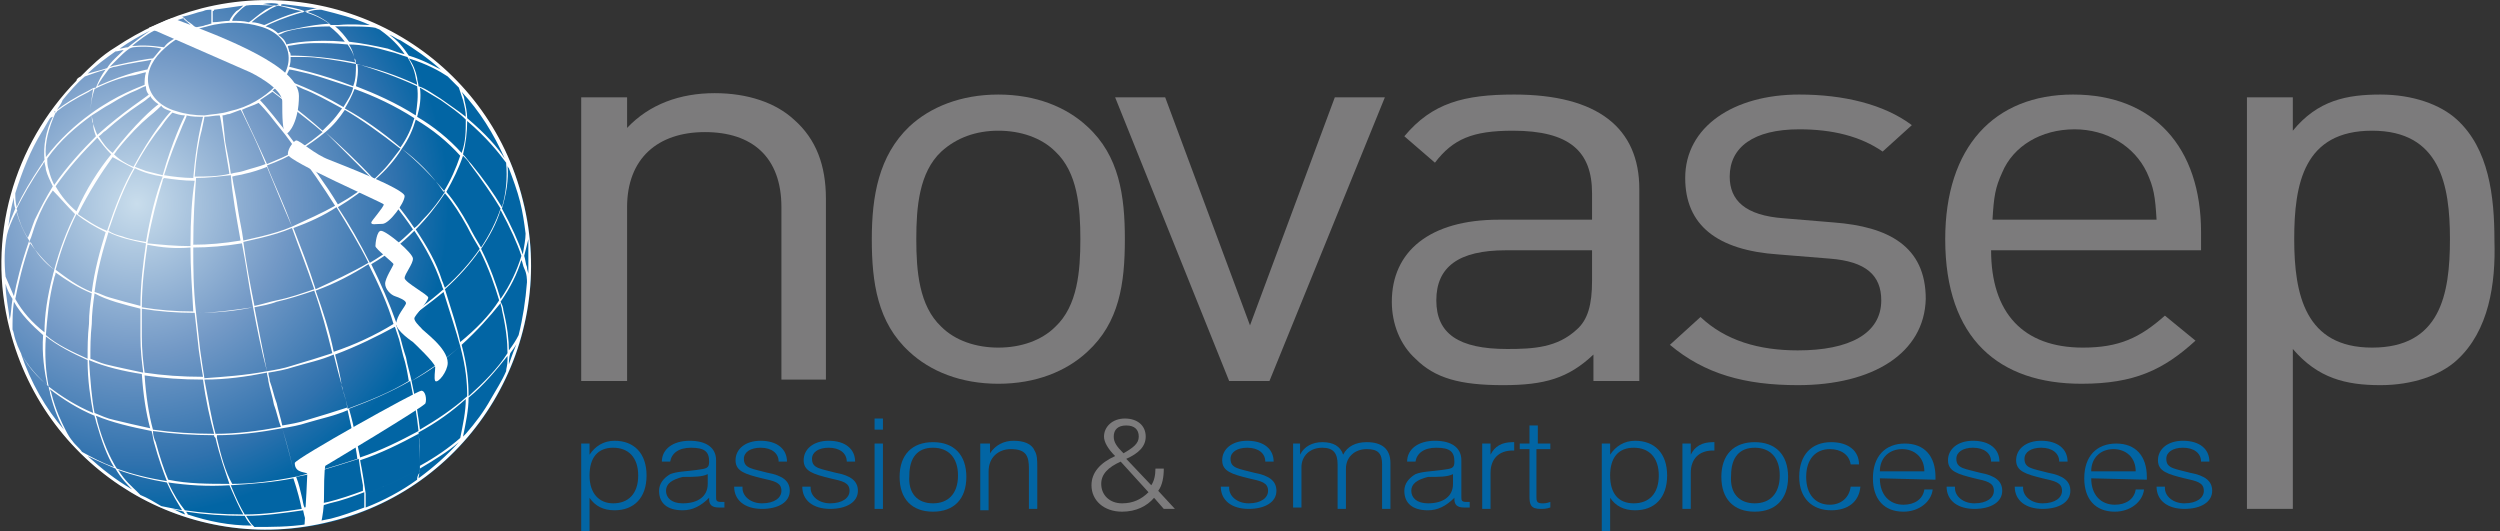 <svg xmlns="http://www.w3.org/2000/svg" xmlns:xlink="http://www.w3.org/1999/xlink" id="Calque_1" x="0px" y="0px" viewBox="0 0 179.8 38.2" style="enable-background:new 0 0 179.8 38.2;" xml:space="preserve"><rect x="0" y="0" width="179.8" height="38.2" fill="#333333" stroke="none"/><style type="text/css">	.st0{fill:#0265A4;}	.st1{fill:#7C7B7C;}			.st2{clip-path:url(#SVGID_00000163768724009159173850000018108120598947687306_);fill:url(#SVGID_00000049185786479530083110000009411663298381191342_);}	.st3{fill:#FFFFFF;}</style><path class="st0" d="M41.8,31.9h0.6v0.8c0.4-0.6,1-1,1.8-1c1.4,0,2.3,0.9,2.3,2.5c0,1.6-0.9,2.5-2.3,2.5c-0.8,0-1.4-0.3-1.8-0.9v2.7 h-0.6V31.9z M44.1,36.2c1.1,0,1.8-0.7,1.8-2c0-1.3-0.7-2-1.8-2c-1.1,0-1.7,0.7-1.7,2C42.4,35.5,43.1,36.2,44.1,36.2"></path><path class="st0" d="M49.1,36.7c-1.1,0-1.7-0.5-1.7-1.4c0-0.5,0.3-0.9,0.8-1.2c0.5-0.2,1.2-0.2,1.9-0.3c0.7-0.1,0.9-0.1,0.9-0.6 c0-0.7-0.3-1-1.3-1c-0.9,0-1.4,0.4-1.5,1h-0.6c0-0.9,0.8-1.5,2-1.5c1.2,0,1.9,0.5,1.9,1.4v2.5v0.1c0,0.3,0,0.4,0.4,0.4 c0,0,0.1,0,0.2,0v0.4c-0.2,0-0.3,0-0.4,0c-0.5,0-0.7-0.2-0.7-0.6v-0.1C50.4,36.4,49.8,36.7,49.1,36.7 M49.1,34.3 c-0.8,0.2-1.2,0.5-1.2,1c0,0.5,0.4,0.9,1.2,0.9c1.1,0,1.8-0.5,1.8-1.4l0-0.7C50.5,34.3,49.9,34.3,49.1,34.3"></path><path class="st0" d="M53.4,35.1c0,0.6,0.6,1.1,1.4,1.1c0.9,0,1.4-0.4,1.4-0.9c0-0.6-0.5-0.7-1.4-0.9c-1.2-0.3-1.9-0.5-1.9-1.3 c0-0.8,0.7-1.4,1.8-1.4c1.2,0,1.9,0.6,1.9,1.5H56c0-0.6-0.5-1-1.3-1c-0.7,0-1.2,0.3-1.2,0.8c0,0.7,0.6,0.7,1.7,1 c1.1,0.2,1.6,0.6,1.6,1.3c0,0.8-0.8,1.3-2,1.3c-1.2,0-2-0.6-2-1.6H53.4z"></path><path class="st0" d="M58.3,35.1c0,0.6,0.6,1.1,1.4,1.1c0.9,0,1.4-0.4,1.4-0.9c0-0.6-0.5-0.7-1.4-0.9c-1.2-0.3-1.9-0.5-1.9-1.3 c0-0.8,0.7-1.4,1.8-1.4c1.2,0,1.9,0.6,1.9,1.5h-0.6c0-0.6-0.5-1-1.3-1c-0.7,0-1.2,0.3-1.2,0.8c0,0.7,0.6,0.7,1.7,1 c1.1,0.2,1.6,0.6,1.6,1.3c0,0.8-0.8,1.3-2,1.3c-1.2,0-2-0.6-2-1.6H58.3z"></path><path class="st0" d="M62.9,30.1h0.6v0.8h-0.6V30.1z M62.9,31.9h0.6v4.7h-0.6V31.9z"></path><path class="st0" d="M67.1,31.8c1.5,0,2.4,0.9,2.4,2.5s-0.9,2.5-2.4,2.5c-1.5,0-2.4-0.9-2.4-2.5S65.6,31.8,67.1,31.8 M67.1,36.2 c1.1,0,1.8-0.7,1.8-2c0-1.3-0.7-2-1.8-2c-1.1,0-1.7,0.7-1.7,2C65.3,35.5,66,36.2,67.1,36.2"></path><path class="st0" d="M70.6,31.9h0.6v0.7c0.4-0.6,1-0.9,1.7-0.9c0.7,0,1.3,0.2,1.5,0.7c0.2,0.3,0.2,0.7,0.2,1.2v0.1v2.9H74v-2.9 c0-0.9-0.2-1.4-1.3-1.4c-0.9,0-1.6,0.6-1.6,1.6v2.8h-0.6V31.9z"></path><path class="st1" d="M83,35.8c-0.5,0.6-1.3,1-2.3,1c-1.3,0-2.2-0.8-2.2-1.9c0-0.9,0.6-1.6,1.7-2.1c-0.5-0.5-0.8-1-0.8-1.4 c0-0.7,0.6-1.3,1.5-1.3c0.9,0,1.5,0.5,1.5,1.3c0,0.7-0.5,1.2-1.4,1.6l1.8,1.9c0.2-0.3,0.3-0.7,0.3-1.2h0.6c0,0.6-0.1,1.2-0.4,1.6 l1.2,1.3h-0.8L83,35.8z M79.2,34.8c0,0.8,0.6,1.4,1.5,1.4c0.8,0,1.4-0.3,1.9-0.8l-2-2.2C79.7,33.6,79.2,34.1,79.2,34.8 M81.9,31.4 c0-0.5-0.3-0.8-0.9-0.8c-0.6,0-0.9,0.3-0.9,0.8c0,0.4,0.2,0.7,0.7,1.2C81.5,32.2,81.9,31.9,81.9,31.4"></path><path class="st0" d="M88.4,35.1c0,0.6,0.6,1.1,1.4,1.1c0.9,0,1.4-0.4,1.4-0.9c0-0.6-0.5-0.7-1.4-0.9c-1.2-0.3-1.9-0.5-1.9-1.3 c0-0.8,0.7-1.4,1.8-1.4c1.2,0,1.9,0.6,1.9,1.5H91c0-0.6-0.5-1-1.3-1c-0.7,0-1.2,0.3-1.2,0.8c0,0.7,0.6,0.7,1.7,1 c1.1,0.2,1.6,0.6,1.6,1.3c0,0.8-0.8,1.3-2,1.3c-1.2,0-2-0.6-2-1.6H88.4z"></path><path class="st0" d="M92.9,31.9h0.6v0.8c0.3-0.6,0.9-0.9,1.6-0.9c0.8,0,1.3,0.3,1.5,0.9c0.3-0.6,0.9-0.9,1.7-0.9 c1.1,0,1.7,0.5,1.7,1.5v3.3h-0.6v-3.2c0-0.8-0.3-1.1-1.1-1.1c-0.9,0-1.5,0.6-1.5,1.4v2.9h-0.6v-3.2c0-0.8-0.3-1.2-1.1-1.2 c-0.9,0-1.5,0.6-1.5,1.4v2.9h-0.6V31.9z"></path><path class="st0" d="M102.7,36.7c-1.1,0-1.7-0.5-1.7-1.4c0-0.5,0.3-0.9,0.8-1.2c0.5-0.2,1.2-0.2,1.9-0.3c0.7-0.1,0.9-0.1,0.9-0.6 c0-0.7-0.3-1-1.3-1c-0.9,0-1.4,0.4-1.5,1h-0.6c0-0.9,0.8-1.5,2-1.5c1.2,0,1.9,0.5,1.9,1.4v2.5v0.1c0,0.3,0,0.4,0.4,0.4 c0,0,0.1,0,0.2,0v0.4c-0.2,0-0.3,0-0.4,0c-0.5,0-0.7-0.2-0.7-0.6v-0.1C104,36.4,103.4,36.7,102.7,36.7 M102.7,34.3 c-0.8,0.2-1.2,0.5-1.2,1c0,0.5,0.4,0.9,1.2,0.9c1.1,0,1.8-0.5,1.8-1.4l0-0.7C104.1,34.3,103.5,34.3,102.7,34.3"></path><path class="st0" d="M106.6,31.9h0.6v0.8c0.3-0.6,0.8-0.9,1.6-0.9h0.1v0.6h-0.1c-1,0-1.6,0.6-1.6,1.6v2.6h-0.6V31.9z"></path><path class="st0" d="M110.5,31.9h1v0.4h-1v3.4c0,0.3,0,0.5,0.4,0.5c0.2,0,0.3,0,0.6-0.1v0.4c-0.3,0.1-0.5,0.1-0.7,0.1 c-0.7,0-0.8-0.3-0.8-0.9v-3.4h-0.7v-0.4h0.7v-1.3h0.6V31.9z"></path><path class="st0" d="M115.2,31.9h0.6v0.8c0.4-0.6,1-1,1.8-1c1.4,0,2.3,0.9,2.3,2.5c0,1.6-0.9,2.5-2.3,2.5c-0.8,0-1.4-0.3-1.8-0.9 v2.7h-0.6V31.9z M117.5,36.2c1.1,0,1.8-0.7,1.8-2c0-1.3-0.7-2-1.8-2c-1.1,0-1.7,0.7-1.7,2C115.8,35.5,116.4,36.2,117.5,36.2"></path><path class="st0" d="M121,31.9h0.6v0.8c0.3-0.6,0.8-0.9,1.6-0.9h0.1v0.6h-0.1c-1,0-1.6,0.6-1.6,1.6v2.6H121V31.9z"></path><path class="st0" d="M126.2,31.8c1.5,0,2.4,0.9,2.4,2.5s-0.9,2.5-2.4,2.5c-1.5,0-2.4-0.9-2.4-2.5S124.7,31.8,126.2,31.8 M126.2,36.2 c1.1,0,1.8-0.7,1.8-2c0-1.3-0.7-2-1.8-2c-1.1,0-1.7,0.7-1.7,2C124.4,35.5,125.1,36.2,126.2,36.2"></path><path class="st0" d="M133.8,35c-0.1,1.1-0.9,1.7-2.1,1.7c-1.4,0-2.3-0.9-2.3-2.4c0-1.6,0.9-2.5,2.3-2.5c1.2,0,2,0.6,2,1.6h-0.6 c-0.1-0.7-0.7-1.1-1.5-1.1c-1,0-1.7,0.7-1.7,2c0,1.3,0.7,2,1.7,2c0.8,0,1.4-0.5,1.5-1.3H133.8z"></path><path class="st0" d="M135.2,34.4c0,1.2,0.7,1.9,1.7,1.9c0.8,0,1.4-0.4,1.5-1.1h0.6c-0.1,0.9-1,1.6-2.1,1.6c-1.4,0-2.2-0.9-2.2-2.4 c0-1.6,0.9-2.5,2.3-2.5c1.4,0,2.2,0.9,2.2,2.4v0.2L135.2,34.4L135.2,34.4z M138.4,33.9c0-1-0.7-1.6-1.6-1.6c-0.9,0-1.6,0.6-1.6,1.6 H138.4z"></path><path class="st0" d="M140.6,35.1c0,0.6,0.6,1.1,1.4,1.1c0.9,0,1.4-0.4,1.4-0.9c0-0.6-0.5-0.7-1.4-0.9c-1.2-0.3-1.9-0.5-1.9-1.3 c0-0.8,0.7-1.4,1.8-1.4c1.2,0,1.9,0.6,1.9,1.5h-0.6c0-0.6-0.5-1-1.3-1c-0.7,0-1.2,0.3-1.2,0.8c0,0.7,0.6,0.7,1.7,1 c1.1,0.2,1.6,0.6,1.6,1.3c0,0.8-0.8,1.3-2,1.3c-1.2,0-2-0.6-2-1.6H140.6z"></path><path class="st0" d="M145.5,35.1c0,0.6,0.6,1.1,1.4,1.1c0.9,0,1.4-0.4,1.4-0.9c0-0.6-0.5-0.7-1.4-0.9c-1.2-0.3-1.9-0.5-1.9-1.3 c0-0.8,0.7-1.4,1.8-1.4c1.2,0,1.9,0.6,1.9,1.5h-0.6c0-0.6-0.5-1-1.3-1c-0.7,0-1.2,0.3-1.2,0.8c0,0.7,0.6,0.7,1.7,1 c1.1,0.2,1.6,0.6,1.6,1.3c0,0.8-0.8,1.3-2,1.3c-1.2,0-2-0.6-2-1.6H145.5z"></path><path class="st0" d="M150.4,34.4c0,1.2,0.7,1.9,1.7,1.9c0.8,0,1.4-0.4,1.5-1.1h0.6c-0.1,0.9-1,1.6-2.1,1.6c-1.4,0-2.2-0.9-2.2-2.4 c0-1.6,0.9-2.5,2.3-2.5c1.4,0,2.2,0.9,2.2,2.4v0.2L150.4,34.4L150.4,34.4z M153.6,33.9c0-1-0.7-1.6-1.6-1.6s-1.6,0.6-1.6,1.6H153.6z "></path><path class="st0" d="M155.7,35.1c0,0.6,0.6,1.1,1.4,1.1c0.9,0,1.4-0.4,1.4-0.9c0-0.6-0.5-0.7-1.4-0.9c-1.2-0.3-1.9-0.5-1.9-1.3 c0-0.8,0.7-1.4,1.8-1.4c1.2,0,1.9,0.6,1.9,1.5h-0.6c0-0.6-0.5-1-1.3-1c-0.7,0-1.2,0.3-1.2,0.8c0,0.7,0.6,0.7,1.7,1 c1.1,0.2,1.6,0.6,1.6,1.3c0,0.8-0.8,1.3-2,1.3c-1.2,0-2-0.6-2-1.6H155.7z"></path><path class="st1" d="M56.2,27.4V14.9c0-3.6-2.1-5.4-5.5-5.4c-3.4,0-5.6,1.9-5.6,5.4v12.5h-3.3V7h3.3v2.2c1.6-1.7,3.8-2.5,6.3-2.5 c2.4,0,4.4,0.7,5.7,1.9c1.6,1.4,2.3,3.3,2.3,5.7v13H56.2z"></path><path class="st1" d="M78.2,25.3c-1.5,1.4-3.7,2.3-6.4,2.3s-4.9-0.9-6.4-2.3c-2.3-2.1-2.7-5-2.7-8.1c0-3.1,0.5-6,2.7-8.1 c1.5-1.4,3.7-2.3,6.4-2.3s4.9,0.9,6.4,2.3c2.3,2.1,2.7,5,2.7,8.1C80.9,20.4,80.5,23.2,78.2,25.3 M75.9,10.9c-1-1-2.5-1.5-4.1-1.5 s-3,0.5-4.1,1.5c-1.6,1.5-1.8,4-1.8,6.3s0.2,4.8,1.8,6.3c1,1,2.5,1.5,4.1,1.5s3.1-0.5,4.1-1.5c1.6-1.5,1.8-4,1.8-6.3 S77.5,12.4,75.9,10.9"></path><polygon class="st1" points="91.3,27.4 88.4,27.4 80.2,7 83.8,7 89.9,23.4 96,7 99.6,7 "></polygon><path class="st1" d="M114.6,27.4v-1.9c-1.8,1.7-3.5,2.2-6.5,2.2c-3.1,0-4.9-0.5-6.3-1.9c-1.1-1-1.7-2.5-1.7-4.1 c0-3.6,2.7-5.9,7.7-5.9h6.7v-1.9c0-3-1.6-4.5-5.7-4.5c-2.9,0-4.3,0.6-5.6,2.3L101,9.8c2-2.4,4.3-3,7.9-3c6,0,9,2.4,9,6.8v13.8H114.6 z M114.6,18h-6.3c-3.4,0-5,1.2-5,3.6s1.6,3.5,5.1,3.5c1.9,0,3.6-0.1,5-1.4c0.8-0.7,1.1-1.8,1.1-3.5V18z"></path><path class="st1" d="M129.3,27.7c-3.8,0-6.7-0.8-9.2-2.9l2.2-2c1.8,1.7,4.2,2.4,7,2.4c3.7,0,6-1.2,6-3.6c0-1.8-1.1-2.8-3.7-3 l-3.7-0.3c-4.4-0.3-6.7-2.1-6.7-5.5c0-3.7,3.5-6,8.2-6c3.2,0,6.1,0.7,8.1,2.2l-2.1,1.9c-1.6-1.1-3.6-1.6-6-1.6c-3.3,0-5,1.3-5,3.4 c0,1.7,1.1,2.8,3.9,3l3.6,0.3c3.9,0.3,6.6,1.7,6.6,5.5C138.4,25.4,134.7,27.7,129.3,27.7"></path><path class="st1" d="M143.2,18c0,4.5,2.3,7,6.6,7c2.6,0,4.1-0.7,5.9-2.3l2.2,1.8c-2.3,2.1-4.4,3.1-8.2,3.1c-5.9,0-9.8-3.2-9.8-10.4 c0-6.6,3.5-10.4,9.2-10.4c5.8,0,9.2,3.8,9.2,9.9V18H143.2z M154.4,12.4c-0.9-1.9-2.9-3.1-5.2-3.1c-2.4,0-4.4,1.2-5.2,3.1 c-0.5,1.1-0.6,1.7-0.7,3.4h11.8C155,14.1,154.9,13.5,154.4,12.4"></path><path class="st1" d="M176.7,25.9c-1.2,1.1-3.2,1.8-5.5,1.8c-2.5,0-4.5-0.5-6.3-2.6v11.5h-3.3V7h3.3v2.4c1.8-2.2,3.9-2.6,6.3-2.6 c2.3,0,4.3,0.7,5.5,1.8c2.3,2.1,2.7,5.5,2.7,8.7C179.5,20.4,179,23.8,176.7,25.9 M170.6,9.4c-4.9,0-5.6,3.8-5.6,7.8 c0,4,0.8,7.8,5.6,7.8c4.9,0,5.6-3.8,5.6-7.8C176.2,13.3,175.5,9.4,170.6,9.4"></path><g>	<defs>		<path id="SVGID_1_" d="M0.2,19.1c0,10.5,8.5,19,19,19s19-8.5,19-19s-8.5-19-19-19S0.2,8.6,0.2,19.1"></path>	</defs>	<clipPath id="SVGID_00000022538809639006857040000015640267110700006539_">		<use xlink:href="#SVGID_1_" style="overflow:visible;"></use>	</clipPath>			<radialGradient id="SVGID_00000087396515745177719110000013109103748930612642_" cx="-236.08" cy="458.096" r="1.508" gradientTransform="matrix(10.505 10.505 10.505 -10.505 -2322.447 7307.022)" gradientUnits="userSpaceOnUse">		<stop offset="0" style="stop-color:#C9DDEC"></stop>		<stop offset="0.482" style="stop-color:#7399C6"></stop>		<stop offset="0.832" style="stop-color:#3072AE"></stop>		<stop offset="1" style="stop-color:#0265A4"></stop>	</radialGradient>			<polygon style="clip-path:url(#SVGID_00000022538809639006857040000015640267110700006539_);fill:url(#SVGID_00000087396515745177719110000013109103748930612642_);" points="  19.2,-18.9 57.1,19.1 19.2,57 -18.8,19.1  "></polygon></g><g>	<path class="st3" d="M14.5,0.6c-2.3,0.6-4.4,1.6-6.2,2.8c-1,0.6-1.8,1.4-2.5,2.1c0,0,0,0,0,0l0,0C5.6,5.6,5.5,5.7,5.5,5.8  C1,10.4-1,17.1,0.7,23.7c2.6,10.2,12.9,16.4,23.1,13.8C34,35,40.2,24.6,37.6,14.4C35.1,4.2,24.7-2,14.5,0.6 M36.3,11.4  C36.3,11.4,36.3,11.4,36.3,11.4c-0.5-0.8-1.4-1.8-2.7-2.9c0-0.4-0.1-0.9-0.2-1.3c0-0.2-0.1-0.4-0.2-0.6C34.5,8,35.5,9.6,36.3,11.4   M6.9,9.8c-1,1-2.1,2.2-3,3.5c-0.2-0.4-0.3-0.7-0.4-1.1c-0.1-0.3-0.1-0.5-0.1-0.8c0.9-1.3,2.1-2.3,3.2-3.1c0,0.2,0,0.4,0.1,0.6  C6.7,9.3,6.8,9.5,6.9,9.8 M28.8,24.3c-0.1-0.3-0.2-0.6-0.3-0.9c1.3-0.7,2.4-1.6,3.4-2.4c0.5,1.6,0.9,2.8,1.2,3.9  c-1,0.9-2.2,1.7-3.5,2.5c-0.1-0.5-0.3-1.1-0.4-1.7C29,25.1,28.9,24.7,28.8,24.3 M24.1,25.5c1.6-0.6,3-1.3,4.3-2  c0.1,0.3,0.2,0.6,0.3,0.9c0.1,0.4,0.2,0.8,0.3,1.2c0.2,0.6,0.3,1.2,0.4,1.8c-1.3,0.8-2.8,1.4-4.4,2c-0.1-0.5-0.2-1-0.4-1.5  C24.5,27.1,24.3,26.3,24.1,25.5 M20.2,30.7c-1.6,0.3-3.2,0.5-4.7,0.5c-0.3-1.1-0.5-2.4-0.8-3.9c1.5,0,3-0.2,4.5-0.5  c0,0.2,0.1,0.4,0.1,0.6c0.1,0.6,0.3,1.1,0.4,1.7C19.9,29.6,20,30.2,20.2,30.7 M13.4,8.3c0.4,0.1,0.8,0.1,1.2,0.1  c-0.1,0.4-0.5,1.9-0.7,4.4c-0.7,0-1.5-0.1-2.1-0.2c0.4-1.3,0.8-2.3,1.1-3C13.2,8.8,13.5,8.3,13.4,8.3L13.4,8.3z M28.8,10.7  c-0.4,0.5-0.8,1.1-1.3,1.6c-0.2,0.2-0.4,0.4-0.6,0.6c-1.2-1.3-2.4-2.4-3.5-3.4c0.6-0.5,1-1,1.4-1.6C26,8.6,27.4,9.6,28.8,10.7   M24.8,7.8c0.3-0.5,0.5-0.9,0.7-1.4c1.4,0.5,2.9,1.2,4.3,2.1c-0.2,0.7-0.5,1.4-1,2.1C27.5,9.5,26.1,8.5,24.8,7.8 M26.8,12.9  c-0.7,0.7-1.6,1.3-2.5,1.8c-0.9-1.5-1.9-2.8-2.7-3.9c0.6-0.4,1.2-0.8,1.8-1.3C24.4,10.5,25.6,11.7,26.8,12.9 M24.1,14.8  c-0.9,0.5-2,1-3.1,1.5c-0.6-1.7-1.3-3.1-1.8-4.4c0.8-0.3,1.5-0.6,2.1-1C22.3,12,23.2,13.4,24.1,14.8 M22.6,20.8  c-0.9,0.3-1.7,0.6-2.7,0.8c-0.5,0.1-1.1,0.3-1.6,0.4c-0.3-1.5-0.6-3.1-0.8-4.6c0.4-0.1,0.9-0.2,1.3-0.3c0.8-0.2,1.5-0.4,2.2-0.7  C21.5,17.8,22.1,19.3,22.6,20.8 M21,16.3c-0.7,0.3-1.4,0.5-2.2,0.7c-0.4,0.1-0.9,0.2-1.3,0.3c-0.1-0.8-0.3-1.6-0.4-2.3  c-0.1-0.8-0.3-1.6-0.4-2.3c0.3-0.1,0.6-0.1,0.9-0.2c0.5-0.1,1.1-0.3,1.6-0.5C19.7,13.2,20.3,14.7,21,16.3 M17.3,17.3  c-1.2,0.2-2.3,0.3-3.4,0.3c0-1.9,0.1-3.4,0.2-4.8c0.8,0,1.6-0.1,2.5-0.2C16.7,14,17,15.6,17.3,17.3 M13.7,17.7  c-1.1,0-2.1-0.1-3.1-0.2c0.3-1.7,0.7-3.2,1.1-4.5c0-0.1,0-0.1,0.1-0.2c0.7,0.1,1.4,0.2,2.2,0.2C13.8,14.2,13.7,15.8,13.7,17.7   M10.5,17.4c-0.6-0.1-1.2-0.2-1.7-0.4c-0.4-0.1-0.7-0.2-1-0.4c0.6-1.8,1.2-3.3,1.9-4.5c0.6,0.3,1.3,0.5,2,0.6  C11.2,14,10.8,15.6,10.5,17.4 M10.5,17.5c-0.2,1.4-0.4,2.9-0.4,4.5c-0.8-0.2-1.5-0.4-2.2-0.6c-0.4-0.1-0.7-0.3-1.1-0.4  c0.2-1.6,0.6-3,1-4.3C8.6,17.1,9.5,17.3,10.5,17.5 M10.1,22.2c0,0.7,0,1.4,0,2c0,1,0.1,1.8,0.2,2.6c-0.9-0.2-1.9-0.4-2.7-0.6  c-0.4-0.1-0.8-0.3-1.1-0.4c0-0.8,0-1.6,0.1-2.5c0-0.7,0.1-1.5,0.2-2.2C7.7,21.6,8.9,21.9,10.1,22.2 M10.2,24.2c0-0.7,0-1.4,0-2  c1.2,0.2,2.5,0.3,3.8,0.3c0.1,0.9,0.2,1.8,0.3,2.7c0.1,0.7,0.2,1.3,0.3,1.9c-1.5,0-2.9-0.1-4.2-0.3C10.3,26.1,10.2,25.2,10.2,24.2   M10.2,22.1c0-1.6,0.2-3.1,0.4-4.5c1,0.2,2,0.3,3.1,0.2c0,1.4,0.1,2.9,0.2,4.6C12.6,22.4,11.4,22.3,10.2,22.1 M13.9,17.8  c1.1,0,2.3-0.1,3.5-0.3c0.3,1.5,0.5,3.1,0.8,4.6c-1.4,0.2-2.8,0.4-4.1,0.4C13.9,20.7,13.9,19.2,13.9,17.8 M18.3,22.1  c0.5-0.1,1.1-0.2,1.6-0.4c0.9-0.2,1.8-0.5,2.7-0.8c0.5,1.4,0.9,2.9,1.3,4.5c-0.9,0.3-1.9,0.6-2.9,0.9c-0.6,0.2-1.2,0.3-1.8,0.4  C18.9,25.2,18.6,23.7,18.3,22.1 M21.1,16.4c1.1-0.4,2.2-0.9,3.1-1.5c0.8,1.3,1.6,2.6,2.3,4c-1.2,0.7-2.5,1.3-3.8,1.9  C22.2,19.2,21.6,17.7,21.1,16.4 M24.3,14.9c1-0.6,1.8-1.2,2.6-1.9c1,1.1,2,2.3,2.8,3.5c-0.9,0.9-1.9,1.7-3.1,2.4  C25.9,17.5,25.1,16.1,24.3,14.9 M27,12.9c0.8-0.7,1.4-1.4,1.9-2.2c1.1,0.9,2.1,1.9,3.1,3.1c-0.4,0.6-0.9,1.3-1.5,1.9  c-0.2,0.2-0.4,0.5-0.7,0.7C29,15.2,28,14,27,12.9 M32,13.9c0.6,0.7,1.1,1.5,1.6,2.4c0.3,0.6,0.6,1.1,0.9,1.6  c-0.7,1-1.5,1.9-2.5,2.8c-0.1-0.2-0.1-0.3-0.2-0.5c-0.4-1.3-1.1-2.5-1.9-3.7C30.7,15.7,31.4,14.8,32,13.9 M28.9,10.7  c0.5-0.7,0.8-1.4,1-2.1c1.2,0.7,2.3,1.6,3.2,2.6c-0.3,0.9-0.7,1.8-1.2,2.6C31.1,12.6,30,11.5,28.9,10.7 M29.9,8.3  c-1.4-0.9-3-1.6-4.3-2.1c0.1-0.5,0.2-1.1,0.1-1.6C27,5,28.5,5.5,30,6.2C30.1,6.9,30,7.6,29.9,8.3 M25.4,6.2  c-2.3-0.9-4.3-1.3-4.6-1.4c0.1-0.2,0.1-0.5,0.1-0.7c0.1,0,0.5,0,1,0c0.8,0,2.2,0.2,3.7,0.5C25.6,5.2,25.6,5.7,25.4,6.2 M22.2,5.3  c0.8,0.2,1.9,0.6,3.2,1c-0.1,0.5-0.4,0.9-0.7,1.4c-2.2-1.3-4-1.9-4.3-2c0.2-0.2,0.3-0.5,0.4-0.7C20.9,5,21.4,5.1,22.2,5.3   M21.8,6.4c0.8,0.3,1.7,0.8,2.8,1.4c-0.3,0.4-0.5,0.7-0.9,1.1c-0.2,0.2-0.3,0.3-0.5,0.5c-1.8-1.6-3.3-2.6-3.6-2.9  c0.3-0.2,0.5-0.5,0.7-0.7C20.4,5.8,21,6,21.8,6.4 M21.1,7.8c0.6,0.5,1.3,1,2.1,1.7c-0.5,0.4-1.1,0.9-1.7,1.2  c-1.4-1.9-2.5-3.2-2.8-3.5c0.3-0.2,0.6-0.4,0.9-0.6C19.7,6.7,20.3,7.1,21.1,7.8 M19.8,8.8c0.4,0.5,1,1.2,1.5,2  c-0.6,0.4-1.4,0.7-2.1,1c-1-2.2-1.7-3.6-1.8-3.9c0.4-0.2,0.8-0.3,1.2-0.5C18.7,7.5,19.2,8,19.8,8.8 M18,9.3  c0.3,0.6,0.7,1.5,1.1,2.5c-0.5,0.2-1,0.3-1.6,0.5c-0.3,0.1-0.6,0.1-0.9,0.2c-0.1-0.9-0.3-1.7-0.4-2.3C16.1,9.1,16,8.4,16,8.3  c0.2,0,0.3-0.1,0.5-0.1C16.8,8.1,17,8,17.3,7.9C17.4,8,17.6,8.5,18,9.3 M16.5,12.5c-0.8,0.2-1.7,0.2-2.5,0.2c0,0,0,0,0,0  c0.1-1.4,0.3-2.6,0.5-3.3c0.1-0.5,0.2-0.9,0.2-1c0.4,0,0.7-0.1,1.1-0.1C15.9,8.5,16.1,10.2,16.5,12.5 M11.7,12.6  c-0.4-0.1-0.8-0.2-1.2-0.3c-0.3-0.1-0.5-0.2-0.8-0.3c0.7-1.3,1.4-2.3,1.9-2.9c0.4-0.6,0.7-0.9,0.8-1c0.3,0.1,0.6,0.2,0.9,0.2  C13.2,8.5,12.4,10.1,11.7,12.6 M9.6,12c-0.5-0.2-1-0.5-1.4-0.9c0.1-0.1,0.2-0.3,0.3-0.4c0.8-1,1.6-1.8,2.2-2.3  c0.5-0.4,0.8-0.7,0.9-0.8C11.7,7.8,12,7.9,12.3,8C12,8.3,10.9,9.6,9.6,12 M8.1,11c-0.4-0.3-0.7-0.7-1-1.2c0.2-0.1,0.3-0.3,0.5-0.4  C8.5,8.6,9.3,8,9.9,7.6c0.3-0.2,0.6-0.4,0.7-0.5C10.7,7,10.8,7,10.8,6.9c0,0,0,0,0,0c0.1,0.2,0.3,0.4,0.6,0.6  C11.1,7.7,9.7,8.9,8.1,11 M9.6,12.1c-0.7,1.2-1.3,2.7-1.9,4.5c-0.8-0.3-1.5-0.8-2.1-1.2c0.8-1.6,1.7-3,2.5-4.1  C8.5,11.5,9,11.8,9.6,12.1 M7.6,16.7c-0.4,1.3-0.8,2.7-1,4.3c-1-0.4-1.8-1-2.6-1.6c0.4-1.5,0.9-2.8,1.5-4  C6.1,15.9,6.8,16.3,7.6,16.7 M6.6,21.1c-0.1,0.7-0.2,1.4-0.2,2.2c-0.1,0.9-0.1,1.7-0.1,2.5c-1.1-0.5-2.2-1-3-1.7  c0.1-1.2,0.2-2.6,0.6-4.1c0-0.1,0.1-0.2,0.1-0.4C4.7,20.1,5.6,20.7,6.6,21.1 M6.4,25.9c1.2,0.5,2.5,0.8,3.8,1  c0.1,1.5,0.3,2.8,0.6,3.9c-0.9-0.2-1.8-0.4-2.6-0.6c-0.5-0.1-0.9-0.3-1.4-0.5C6.6,28.7,6.5,27.4,6.4,25.9 M10.4,27  c1.3,0.2,2.7,0.3,4.2,0.3c0.2,1.5,0.5,2.8,0.8,3.9c-1.5,0-3-0.1-4.4-0.3C10.7,29.8,10.5,28.5,10.4,27 M14.7,27.2  c-0.1-0.6-0.2-1.3-0.3-2c-0.1-0.9-0.2-1.8-0.3-2.7c1.3,0,2.7-0.1,4.1-0.4c0.3,1.6,0.6,3.1,1,4.6C17.6,27,16.1,27.1,14.7,27.2   M19.4,27.4c0-0.2-0.1-0.4-0.1-0.6c0.6-0.1,1.2-0.2,1.8-0.4c1-0.3,2-0.5,2.9-0.9c0.2,0.8,0.4,1.6,0.6,2.3c0.1,0.5,0.3,1,0.4,1.5  c-0.9,0.3-1.9,0.6-2.9,0.9c-0.6,0.2-1.2,0.3-1.8,0.4c-0.1-0.5-0.3-1.1-0.4-1.6C19.7,28.5,19.6,27.9,19.4,27.4 M22.7,20.9  c1.4-0.5,2.7-1.2,3.8-1.9c0.7,1.4,1.4,2.9,1.8,4.3c-1.3,0.8-2.8,1.5-4.3,2C23.7,23.8,23.2,22.3,22.7,20.9 M26.7,19  c1.2-0.7,2.2-1.5,3.1-2.4c0.8,1.2,1.5,2.5,1.9,3.7c0.1,0.2,0.1,0.4,0.2,0.5c-1,0.9-2.1,1.7-3.4,2.4C28,21.8,27.4,20.4,26.7,19   M32,20.8c1-0.9,1.8-1.8,2.5-2.8c0.7,1.4,1.1,2.6,1.4,3.6c-0.7,1.1-1.7,2.1-2.8,3C32.9,23.6,32.5,22.4,32,20.8 M33.7,16.2  c-0.5-0.9-1-1.7-1.6-2.4c0.5-0.9,0.9-1.7,1.2-2.6c0.2,0.2,0.4,0.4,0.5,0.6C34.7,13,35.4,14,36,15c-0.3,0.9-0.8,1.9-1.4,2.8  C34.3,17.3,34,16.8,33.7,16.2 M30,8.4c0.2-0.7,0.3-1.4,0.2-2.1c0.5,0.3,1,0.6,1.5,0.9c0.7,0.5,1.3,0.9,1.8,1.4c0,0.8,0,1.6-0.3,2.4  C32.3,10,31.2,9.1,30,8.4 M30,6.1c-1.5-0.7-3-1.2-4.4-1.5c0-0.1,0-0.3-0.1-0.4c-0.1-0.4-0.2-0.7-0.4-1C26,3.2,27,3.4,28,3.7  c0.5,0.1,0.9,0.3,1.3,0.4c0.3,0.5,0.5,0.9,0.6,1.5C29.9,5.7,30,5.9,30,6.1 M25.5,4.2c0,0.1,0,0.2,0.1,0.3C23.1,4,21.2,4,20.9,4  c0-0.1,0-0.2-0.1-0.3c0-0.1-0.1-0.3-0.1-0.4c0.2,0,0.9-0.2,2-0.2c0.6,0,1.4,0,2.3,0.1C25.2,3.5,25.4,3.8,25.5,4.2 M20.6,3.2  c-0.1-0.3-0.3-0.5-0.6-0.7c0.1,0,0.3-0.1,0.5-0.2c0.6-0.2,1.7-0.4,3.2-0.4c0.4,0.3,0.8,0.7,1.1,1.1C22.6,2.8,20.9,3.1,20.6,3.2   M20.6,2.2C20.2,2.3,20,2.4,20,2.4l0,0c-0.2-0.2-0.5-0.4-0.9-0.5c0.3-0.2,1.5-0.7,2.6-1c0.1,0,0.1,0,0.2-0.1  c0.7,0.2,1.3,0.5,1.8,0.9C22.2,1.8,21.2,2.1,20.6,2.2 M21.7,0.8c-1.3,0.3-2.6,1-2.7,1c-0.3-0.1-0.6-0.2-0.9-0.2  c0.2-0.2,0.6-0.5,1.1-0.8c0.3-0.2,0.5-0.3,0.8-0.4C20.5,0.5,21.1,0.7,21.7,0.8C21.7,0.8,21.7,0.8,21.7,0.8 M18.7,1.9  c1.1,0.3,1.8,1,2,1.8c0.2,0.8-0.1,1.7-0.9,2.5C19,7,17.9,7.7,16.5,8c-0.6,0.2-1.2,0.2-1.8,0.3l0,0c0,0,0,0,0,0  c-0.7,0-1.4-0.1-2-0.3c-1.1-0.3-1.8-1-2-1.8c-0.2-0.8,0.1-1.7,0.9-2.5c0.8-0.8,1.9-1.5,3.3-1.8h0C16.3,1.5,17.7,1.6,18.7,1.9   M11.8,3.4c-0.1,0-1.2-0.2-2.1-0.1c-0.1,0-0.2,0-0.2,0c0.5-0.4,1-0.8,1.6-1.1c0.1,0,0.3,0,0.5,0.1c0.4,0.1,0.9,0.3,1.1,0.4  C12.3,2.9,12,3.1,11.8,3.4 M9.6,3.4c0.8-0.1,1.7,0,2,0.1C11.4,3.7,11.2,4,11,4.2c-0.2,0-1.4,0.2-2.7,0.5C8.2,4.7,8,4.8,7.9,4.8  c0,0,0,0,0,0c0.2-0.2,0.4-0.4,0.6-0.6c0.2-0.2,0.5-0.5,0.8-0.7C9.3,3.5,9.5,3.4,9.6,3.4 M7.9,4.9c0.1,0,0.2-0.1,0.4-0.1  c1.2-0.3,2.2-0.4,2.6-0.5c-0.1,0.2-0.2,0.5-0.3,0.7c-0.1,0-0.4,0.1-0.9,0.2C9,5.4,8.1,5.7,7,6.2C7.2,5.8,7.5,5.4,7.8,5  C7.8,5,7.9,4.9,7.9,4.9 M9.7,5.4c0.4-0.1,0.7-0.2,0.8-0.2c-0.1,0.3-0.1,0.6-0.1,0.9c-0.2,0.1-2,0.7-3.9,2.1c0-0.6,0.1-1.2,0.3-1.8  C8,5.8,9,5.5,9.7,5.4 M7.9,7.5c0.8-0.5,1.4-0.8,1.9-1c0.4-0.2,0.6-0.3,0.7-0.3c0,0,0,0.1,0,0.1c0,0.2,0.1,0.4,0.2,0.5  C10.5,7,8.9,8,7,9.7C6.9,9.5,6.8,9.2,6.7,8.9C6.7,8.7,6.6,8.5,6.6,8.3C7.1,8,7.5,7.7,7.9,7.5 M7,9.9c0.3,0.4,0.6,0.8,1,1.2  c-0.9,1.1-1.8,2.5-2.5,4.1c-0.6-0.5-1.1-1.1-1.5-1.8C4.9,12.1,6,10.9,7,9.9 M5.4,15.4c-0.6,1.2-1.1,2.5-1.5,4  c-0.7-0.6-1.3-1.3-1.8-2c0.2-0.4,0.3-0.9,0.5-1.4c0.3-0.8,0.7-1.6,1.2-2.3C4.3,14.2,4.8,14.8,5.4,15.4 M3.9,19.4  c0,0.1-0.1,0.3-0.1,0.4c-0.4,1.5-0.6,2.9-0.6,4.1c-0.9-0.7-1.6-1.5-2.1-2.4c0.2-1,0.5-2.4,1.1-4.1C2.6,18.2,3.2,18.9,3.9,19.4   M3.3,24.2c0.9,0.7,1.9,1.2,3,1.7c0,1.5,0.2,2.7,0.4,3.8c-1.2-0.5-2.3-1.2-3.2-1.9C3.3,26.8,3.2,25.6,3.3,24.2 M6.9,29.9  c1.2,0.5,2.5,0.8,4,1.1c0.1,0.3,0.1,0.6,0.2,0.9c0.3,1.1,0.6,1.9,0.9,2.7c-1.3-0.2-2.5-0.5-3.6-0.9c-0.5-0.8-1-1.9-1.4-3.4  C7,30.1,6.9,30,6.9,29.9 M11.2,31.8C11.1,31.6,11,31.3,11,31c1.4,0.2,2.9,0.3,4.4,0.3c0,0.1,0,0.1,0.1,0.2c0.3,1.3,0.7,2.4,1,3.3  c-1.5,0-3,0-4.4-0.3C11.8,33.8,11.5,32.9,11.2,31.8 M15.6,31.5c0-0.1,0-0.1,0-0.2c1.5,0,3.1-0.2,4.7-0.5c0.4,1.4,0.7,2.5,0.9,3.5  c-1.5,0.3-3.1,0.5-4.5,0.5C16.2,33.9,15.9,32.8,15.6,31.5 M21.1,34.4c0.3,0.9,0.5,1.7,0.6,2.2C20.4,36.8,19,37,17.6,37  c-0.3-0.5-0.6-1.1-1-2.1C18.1,34.8,19.6,34.7,21.1,34.4 M20.3,30.8c0.6-0.1,1.2-0.2,1.8-0.4c1-0.3,2-0.5,2.9-0.9  c0.3,1.4,0.6,2.6,0.7,3.5c-0.9,0.3-1.9,0.6-2.9,0.9c-0.5,0.1-1.1,0.3-1.6,0.4C21,33.3,20.7,32.1,20.3,30.8 M25.9,33.1  c1.5-0.5,2.9-1.2,4.2-1.9c0.1,0.6,0.1,1.2,0.1,1.6c0,0.3,0,0.6,0,0.9c-1.2,0.7-2.5,1.3-3.9,1.8C26.2,34.8,26.1,34.1,25.9,33.1   M25.9,32.9c-0.2-0.9-0.4-2.1-0.8-3.5c1.6-0.6,3-1.2,4.4-2c0.3,1.4,0.5,2.6,0.6,3.6C28.8,31.7,27.4,32.4,25.9,32.9 M29.6,27.4  c1.3-0.7,2.5-1.6,3.5-2.5c0.4,1.5,0.5,2.6,0.5,3.6c-1,0.9-2.2,1.7-3.4,2.4C30.1,30,29.9,28.8,29.6,27.4 M33.2,24.8c1.1-1,2-2,2.8-3  c0,0.2,0.1,0.3,0.1,0.5c0.3,1.3,0.4,2.3,0.4,3.1c-0.7,1.1-1.7,2.1-2.8,3.1C33.7,27.4,33.6,26.3,33.2,24.8 M34.6,17.9  c0.6-0.9,1.1-1.8,1.4-2.8c0.7,1.3,1.2,2.4,1.5,3.3c-0.3,1-0.8,2.1-1.5,3.1C35.7,20.5,35.3,19.3,34.6,17.9 M33.9,11.8  c-0.2-0.2-0.4-0.5-0.6-0.7c0.2-0.8,0.3-1.6,0.3-2.4c1.4,1.2,2.2,2.2,2.8,3c0.1,1.1,0,2.2-0.3,3.2C35.5,13.9,34.8,12.9,33.9,11.8   M32.2,5.5C32.5,5.8,32.7,6,33,6.3c0.1,0.3,0.2,0.6,0.3,0.9c0.1,0.4,0.2,0.8,0.2,1.2c-0.5-0.4-1.1-0.8-1.8-1.3  c-0.5-0.3-1-0.7-1.6-0.9c0-0.2-0.1-0.4-0.1-0.6c-0.1-0.5-0.3-1-0.6-1.4C30.7,4.6,31.6,5.1,32.2,5.5C32.2,5.5,32.2,5.5,32.2,5.5   M28.8,2.9c1,0.6,2,1.3,2.9,2.1c-0.6-0.3-1.3-0.7-2.3-1C29,3.4,28.6,2.9,28,2.5C28.3,2.6,28.5,2.8,28.8,2.9 M27,2  c0.2,0.1,0.3,0.1,0.4,0.2c0.7,0.5,1.3,1.1,1.7,1.7c-0.4-0.1-0.7-0.2-1.2-0.4C27,3.3,26,3.1,25.1,3c-0.3-0.4-0.6-0.8-1-1.1  c0.1,0,0.2,0,0.3,0C25.7,1.9,26.5,1.9,27,2C26.9,1.9,27,2,27,2 M23.1,0.7c1.2,0.3,2.4,0.6,3.5,1.1c-0.5,0-1.2-0.1-2.3,0  c-0.2,0-0.3,0-0.5,0c-0.5-0.4-1.1-0.7-1.8-0.9C22.5,0.7,22.8,0.7,23.1,0.7C23.1,0.7,23.1,0.7,23.1,0.7 M20.4,0.3  c0.8,0.1,1.6,0.2,2.4,0.3c-0.2,0-0.5,0.1-0.9,0.2c-0.5-0.2-1.1-0.3-1.7-0.4C20.2,0.3,20.3,0.3,20.4,0.3 M20.1,0.3  c-0.1,0-0.1,0-0.2,0.1c-0.3,0-0.7-0.1-1-0.1C19.3,0.2,19.7,0.2,20.1,0.3 M19.7,0.4c-0.2,0.1-0.4,0.2-0.6,0.3  c-0.6,0.4-1,0.8-1.2,0.9c-0.4-0.1-0.8-0.1-1.2-0.1c0,0,0,0,0,0c0-0.1,0.1-0.3,0.4-0.6c0.2-0.2,0.4-0.4,0.6-0.5  C18.4,0.3,19.1,0.4,19.7,0.4 M15.4,0.7c0.7-0.1,1.4-0.2,2.1-0.3c-0.1,0.1-0.3,0.3-0.5,0.4c-0.4,0.4-0.5,0.7-0.5,0.7  c-0.4,0-0.8,0.1-1.2,0.1c0-0.2,0-0.5,0-0.8C15.4,0.8,15.4,0.7,15.4,0.7 M14.6,0.8L14.6,0.8c0.2-0.1,0.4-0.1,0.6-0.1  c0,0,0,0.1,0,0.2c0,0.3,0,0.7,0,0.8c-0.1,0-0.3,0.1-0.4,0.1C14.6,1.9,14.3,1.9,14,2c0-0.1-0.1-0.2-0.4-0.4  c-0.2-0.1-0.3-0.3-0.5-0.4C13.7,1.1,14.1,0.9,14.6,0.8 M13.6,1.7c0.2,0.2,0.3,0.3,0.3,0.4c-0.4,0.2-0.8,0.3-1.1,0.5  c-0.2-0.1-0.8-0.3-1.2-0.4c-0.1,0-0.2-0.1-0.3-0.1c0.6-0.3,1.2-0.6,1.9-0.8C13.2,1.4,13.4,1.5,13.6,1.7 M11.3,1.9  C11.2,2,11.1,2.1,11,2.1c0,0,0,0,0,0C11.1,2.1,11.2,2,11.3,1.9 M10.8,2.2C10.8,2.2,10.8,2.2,10.8,2.2C10.2,2.6,9.7,3,9.2,3.4  c-0.2,0-0.4,0.1-0.6,0.1C9.3,3,10,2.6,10.8,2.2 M8.3,3.7c0.2,0,0.4-0.1,0.6-0.1C8.5,4,8,4.4,7.7,4.9C7.1,5.1,6.6,5.2,6.3,5.3  C6.9,4.7,7.6,4.2,8.3,3.7 M4.5,7.2c0.5-0.6,1-1.2,1.6-1.7C6.4,5.4,6.9,5.2,7.6,5C7.3,5.4,7.1,5.8,6.9,6.3C6.7,6.3,6.6,6.4,6.4,6.5  c-1,0.5-1.8,1-2.3,1.4C4.2,7.7,4.4,7.5,4.5,7.2 M4.1,8c0.5-0.4,1.3-0.9,2.3-1.4c0.1-0.1,0.2-0.1,0.3-0.2C6.6,7,6.5,7.6,6.5,8.2  C5.4,9,4.3,10,3.3,11.3c-0.1-1,0.2-2.1,0.7-3.2C4,8.1,4.1,8.1,4.1,8 M4,8C3.9,8,3.9,8,4,8C3.9,8.1,3.9,8.1,3.9,8.1C3.9,8,3.9,8,4,8   M1.1,13.9c0.5-1.6,1.1-3.1,1.9-4.4c0.2-0.3,0.4-0.7,0.6-1c0,0,0.1-0.1,0.2-0.1c-0.5,1-0.7,2.1-0.6,3.1c-0.1,0.1-0.1,0.2-0.2,0.3  c-0.8,1.2-1.4,2.2-1.8,3.1C1.1,14.5,1.1,14.2,1.1,13.9 M1.2,15c0.4-0.8,1-1.9,1.9-3.2c0-0.1,0.1-0.1,0.1-0.2c0,0.2,0.1,0.4,0.1,0.6  c0.1,0.4,0.3,0.8,0.5,1.2c-0.5,0.8-0.9,1.6-1.3,2.4c-0.2,0.5-0.3,0.9-0.5,1.3c-0.4-0.6-0.6-1.2-0.8-1.9C1.3,15.2,1.2,15.1,1.2,15   M1,14.2C1,14.5,1,14.7,1.1,15c-0.2,0.5-0.4,0.9-0.5,1.3C0.7,15.5,0.8,14.9,1,14.2 M0.5,16.9c0.1-0.4,0.3-1,0.7-1.7  c0,0,0,0.1,0,0.1c0.2,0.7,0.5,1.4,0.9,2c-0.6,1.7-0.9,3-1.1,4c-0.2-0.5-0.4-0.9-0.6-1.4C0.3,18.9,0.3,17.9,0.5,16.9 M0.4,20.4  c0.1,0.4,0.3,0.8,0.5,1.1c-0.1,0.6-0.1,1.1-0.2,1.5C0.6,22.1,0.4,21.3,0.4,20.4 M0.9,23.7c0-0.1,0-0.1,0-0.2c0,0,0-0.1,0-0.2  c0-0.3,0-0.9,0.1-1.6c0.5,0.9,1.3,1.7,2.1,2.4c-0.1,1.4,0.1,2.6,0.3,3.6c-1.1-0.9-1.9-2-2.3-3.3C1,24.1,1,23.9,0.9,23.7 M1.5,25.4  c0.5,0.9,1.2,1.7,2,2.4c0,0.2,0.1,0.3,0.1,0.5c0.3,1.2,0.7,2.1,1,2.6C3.3,29.4,2.2,27.5,1.5,25.4 M5.2,31.7  c-0.1-0.1-0.3-0.4-0.5-0.8c-0.3-0.6-0.7-1.4-1-2.6c0-0.1-0.1-0.2-0.1-0.3c0.9,0.7,2,1.4,3.2,1.9c0,0.1,0.1,0.3,0.1,0.4  c0.4,1.4,0.8,2.5,1.3,3.3c-0.8-0.3-1.6-0.7-2.3-1.1C5.7,32.2,5.4,32,5.2,31.7 M6.3,32.8c0.6,0.3,1.3,0.6,2,0.9  c0.4,0.7,0.9,1.2,1.2,1.5C8.3,34.5,7.3,33.7,6.3,32.8 M10.1,35.6L10.1,35.6c0,0-0.1-0.1-0.3-0.3C9.5,35,9,34.6,8.5,33.8  c1.1,0.4,2.3,0.7,3.5,0.9c0.4,0.9,0.8,1.5,1.1,2c-0.5-0.1-1-0.2-1.5-0.3C11.1,36.1,10.6,35.8,10.1,35.6 M12.4,36.6  c0.3,0.1,0.5,0.1,0.8,0.2c0,0.1,0.1,0.1,0.1,0.2C13,36.9,12.7,36.7,12.4,36.6 M12.1,34.7c1.4,0.2,2.8,0.3,4.4,0.2  c0.4,0.9,0.7,1.6,1,2.1c-1.5,0-2.9-0.1-4.2-0.3C12.9,36.2,12.5,35.6,12.1,34.7 M13.5,37c0-0.1-0.1-0.1-0.1-0.2  c1.3,0.2,2.7,0.3,4.2,0.3c0.2,0.4,0.4,0.6,0.5,0.7C16.5,37.8,15,37.5,13.5,37 M18.3,37.9c0,0-0.1-0.1-0.2-0.2  c-0.1-0.1-0.2-0.3-0.4-0.6c1.3,0,2.7-0.2,4.1-0.4c0.1,0.5,0.2,0.8,0.3,1C20.8,37.9,19.5,37.9,18.3,37.9 M21.7,35.7  c-0.1-0.4-0.2-0.9-0.4-1.4c0.5-0.1,1.1-0.2,1.6-0.4c1-0.3,2-0.6,2.9-0.9c0.1,0.8,0.2,1.4,0.3,1.9c0,0.2,0,0.3,0,0.4  c-0.8,0.3-1.7,0.6-2.5,0.8c-0.6,0.1-1.1,0.3-1.7,0.4C21.8,36.3,21.8,36.1,21.7,35.7 M26.2,36.5c-0.8,0.3-1.6,0.6-2.4,0.8  c-0.5,0.1-1,0.2-1.5,0.3c-0.1-0.2-0.2-0.5-0.3-1c0.6-0.1,1.1-0.2,1.7-0.4c0.9-0.2,1.7-0.5,2.5-0.8c0,0.3,0,0.6,0,0.8  C26.2,36.4,26.2,36.5,26.2,36.5 M30,34.5c-1.1,0.8-2.4,1.5-3.7,2c0-0.2,0-0.5,0-1c1.4-0.5,2.7-1.1,3.9-1.8c0,0.2,0,0.3-0.1,0.4  C30,34.3,30,34.4,30,34.5 M30.1,34.4c0-0.2,0.1-0.4,0.1-0.7c1-0.6,2-1.2,2.8-1.9C32.2,32.7,31.2,33.6,30.1,34.4 M30.2,33.5  c0-0.6,0-1.3-0.1-2.4c1.3-0.7,2.4-1.5,3.4-2.4c0,0.9-0.2,1.8-0.4,2.8C32.3,32.2,31.3,32.9,30.2,33.5 M35.3,28.7  c-0.5,0.9-1.1,1.7-1.8,2.5c-0.1,0.1-0.1,0.1-0.2,0.2c0.2-1,0.4-1.9,0.4-2.8c1.1-0.9,2-2,2.8-3c0,0.1,0,0.2,0,0.3  c0,0.4-0.1,0.6-0.1,0.8C36.1,27.4,35.7,28,35.3,28.7 M36.6,26.2c0-0.2,0-0.5,0.1-0.8c0.2-0.3,0.4-0.5,0.5-0.8  C37,25.1,36.8,25.6,36.6,26.2 M37.9,20.3c-0.1,1.3-0.3,2.6-0.6,3.8c-0.2,0.4-0.4,0.7-0.7,1.1c0-0.7-0.1-1.7-0.4-2.9  c0-0.2-0.1-0.4-0.2-0.6c0.7-1,1.2-2,1.5-3c0.1,0.2,0.1,0.4,0.2,0.6C37.9,19.7,37.9,20.1,37.9,20.3 M38,19.7c0-0.1-0.1-0.3-0.1-0.5  c-0.1-0.2-0.1-0.5-0.2-0.8c0.1-0.4,0.2-0.8,0.3-1.2C38,18.1,38,18.9,38,19.7 M37.6,18.3c-0.3-0.9-0.8-2-1.5-3.3  c0.3-1,0.5-2.1,0.4-3.1c0,0.1,0.1,0.2,0.1,0.2c0.3,0.8,0.6,1.6,0.8,2.4c0.2,0.8,0.3,1.5,0.4,2.3C37.8,17.2,37.7,17.7,37.6,18.3"></path>	<path class="st3" d="M26.7,16c0,0.2,0.3,0.1,0.8,0.1c0.5,0,1.6-1.5,1.6-2c0-0.5-4.4-2.2-5.4-2.6c-1.1-0.4-2.1-1.4-2.4-1.4  c-0.1,0-0.6,0.5-0.6,1c0,0.5,6.9,3.5,6.9,3.6C27.6,14.9,26.7,15.9,26.7,16 M21.5,6.9c0-2.1-5.1-4.1-9.1-5.6  c-0.6,0.2-1.1,0.5-1.7,0.7L18,5.2c0,0,2.3,1.1,2.3,2.1c0,1,0,2.3,0.3,2.3C20.8,9.6,21.5,8.7,21.5,6.9 M30.3,23.6  c-0.2-0.2-0.5-0.5-0.5-0.7s1-1.2,1-1.5c0-0.2-1.7-1.1-1.7-1.4c0-0.3,0.6-1,0.6-1.4c0-0.4-1.9-2-2.3-2c-0.3,0-0.4,0.9-0.4,1.1  c0,0.2,1.3,1.2,1.3,1.3c0,0.1-0.6,1-0.6,1.4c0,0.4,0.4,0.8,0.7,0.9c0.3,0.1,0.8,0.3,0.8,0.5c0,0.2-0.7,0.9-0.7,1.5  c0,0.5,1.2,1.3,1.2,1.3s1.6,1.5,1.6,1.8c0,0.3-0.1,0.8,0,1c0.2,0.2,0.9-0.7,0.9-1.3C32.2,25,30.4,23.8,30.3,23.6 M30.3,28.1  c-0.3,0-9.1,4.9-9.1,5.2c0,0.8,0.9,0.6,0.9,0.8c0,0.2-0.1,2.2-0.2,3.7c0.4-0.1,0.8-0.1,1.2-0.2c0.1-0.5,0.2-1.1,0.2-1.7  c0-2.3,0.1-2.4,0.1-2.4s7.2-4.3,7.2-4.5C30.7,28.7,30.6,28.1,30.3,28.1"></path></g></svg>